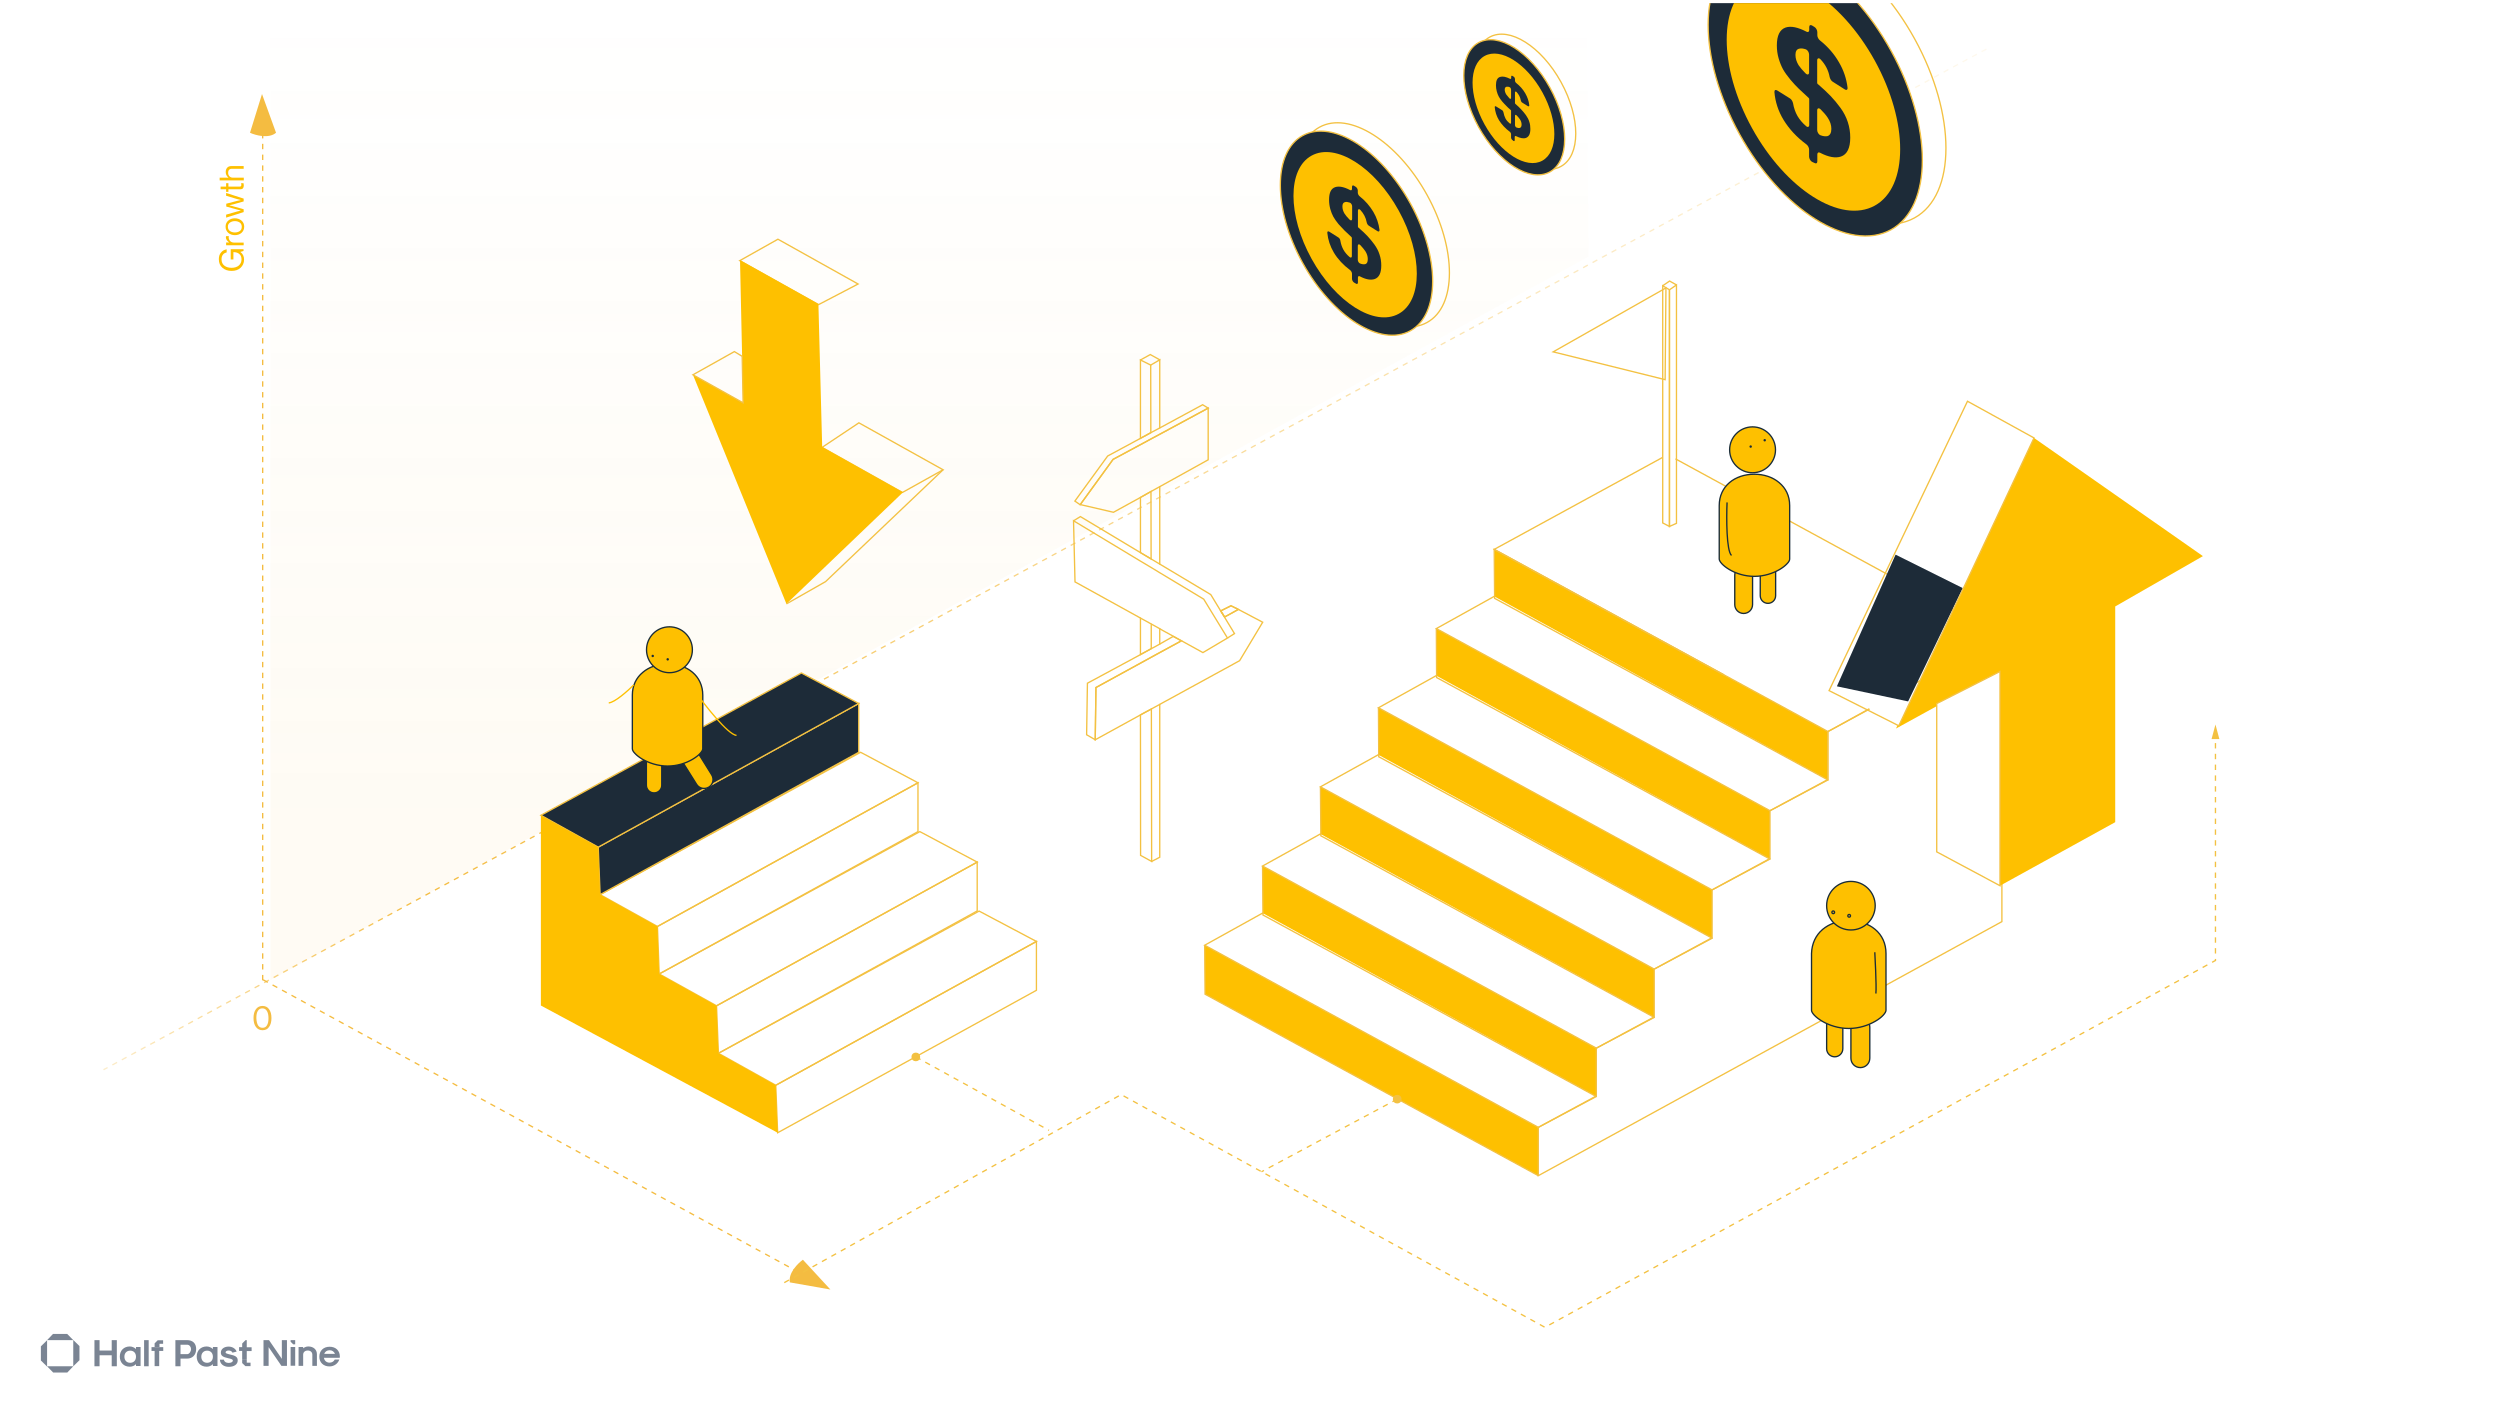 <?xml version="1.0" encoding="utf-8"?>
<!-- Generator: Adobe Illustrator 26.2.1, SVG Export Plug-In . SVG Version: 6.00 Build 0)  -->
<svg version="1.1" id="Layer_1" xmlns="http://www.w3.org/2000/svg" xmlns:xlink="http://www.w3.org/1999/xlink" x="0px" y="0px"
	 viewBox="0 0 1853 1047" style="enable-background:new 0 0 1853 1047;" xml:space="preserve">
<style type="text/css">
	.st0{fill-rule:evenodd;clip-rule:evenodd;fill:none;}
	.st1{fill-rule:evenodd;clip-rule:evenodd;fill:none;stroke:#F3C142;stroke-width:12;stroke-miterlimit:10;}
	.st2{fill-rule:evenodd;clip-rule:evenodd;fill:none;stroke:#F4BE41;stroke-width:12;stroke-miterlimit:10;}
	.st3{fill:none;stroke:url(#SVGID_1_);stroke-dasharray:4,4;}
	.st4{fill:url(#SVGID_00000115484065750979086610000016742771631442917020_);}
	.st5{fill:none;stroke:#F4BC41;stroke-dasharray:4,4;}
	.st6{fill:#F4BC41;}
	.st7{fill:url(#SVGID_00000084501096388158326320000006341685416515172004_);}
	.st8{fill:none;stroke:url(#SVGID_00000130647659565234856060000017962575255226714814_);stroke-dasharray:4,4;}
	.st9{fill:url(#SVGID_00000124123181642541646140000000508643816569339776_);}
	.st10{fill:url(#SVGID_00000027564814392836227510000003831192654191196034_);}
	.st11{fill-rule:evenodd;clip-rule:evenodd;fill:#7A8493;}
	.st12{fill:#7A8493;}
	.st13{fill:none;stroke:#F2C145;}
	.st14{fill:url(#);stroke:#F2C145;}
	.st15{fill:#192B39;stroke:#F4BE41;stroke-miterlimit:10;}
	.st16{fill:#FEC000;}
	.st17{fill:none;stroke:#F2C145;stroke-miterlimit:10;stroke-dasharray:4,4;}
	.st18{fill:#1E2B38;stroke:#F2C145;stroke-miterlimit:10;}
	.st19{fill:none;stroke:#F2C145;stroke-miterlimit:10;}
	.st20{fill:#F2C145;}
	.st21{fill-rule:evenodd;clip-rule:evenodd;fill:#F2C145;}
	.st22{fill-rule:evenodd;clip-rule:evenodd;fill:#FEC000;}
	.st23{fill-rule:evenodd;clip-rule:evenodd;fill:#1E2B38;}
	.st24{fill-rule:evenodd;clip-rule:evenodd;fill:url(#);stroke:#F2C145;}
	.st25{fill:url(#);}
	.st26{fill:#1E2B38;}
	.st27{fill:#FEC000;stroke:#192C39;stroke-miterlimit:10;}
	.st28{fill:#192C39;}
	.st29{fill:none;stroke:#FEC000;stroke-miterlimit:10;}
	.st30{fill:none;stroke:url(#SVGID_00000139256053064113213760000003563161177498845574_);stroke-dasharray:4,4;}
	.st31{fill:url(#SVGID_00000008847183766909568940000010433726568454275210_);}
	.st32{fill:none;stroke:#FBBE12;stroke-dasharray:4,4;}
	.st33{fill:#FBBE12;}
	.st34{fill:url(#SVGID_00000131365934948082831090000004502168816053236643_);}
	.st35{fill-rule:evenodd;clip-rule:evenodd;fill:#7A8695;}
	.st36{fill:#7A8695;}
	.st37{fill:none;stroke:#F8BC16;stroke-miterlimit:10;}
	.st38{fill:#1D2B38;}
	.st39{fill:#F8BC16;}
	.st40{fill:url(#);stroke:#FEC000;}
	.st41{fill:none;stroke:#FFB800;stroke-miterlimit:10;}
	.st42{fill:none;stroke:#FFB500;}
	.st43{fill:#FFB500;}
	.st44{fill:none;stroke:#FFB500;stroke-miterlimit:10;}
	.st45{fill:none;stroke:#FBBE12;stroke-miterlimit:10;}
	.st46{fill:url(#);stroke:#FBBE12;}
	.st47{fill:none;stroke:#FBBE12;stroke-linecap:round;}
	.st48{fill:none;stroke:#FBBE12;stroke-linecap:round;stroke-dasharray:4,4;}
	.st49{fill:none;stroke:#192B39;stroke-miterlimit:10;stroke-dasharray:4,4;}
	.st50{fill:#132C3A;stroke:#FFB800;stroke-miterlimit:10;}
	.st51{fill:url(#);stroke:#FFBA00;}
	.st52{fill:#EEBD45;}
	.st53{fill:#132C3A;}
	.st54{fill:none;stroke:#192B39;stroke-miterlimit:10;}
	.st55{fill:#192B39;}
	.st56{fill:none;stroke:url(#SVGID_00000023268141239836429930000006019485775338017168_);stroke-dasharray:4,4;}
	.st57{fill:url(#SVGID_00000109748288221922048780000009919334848466724749_);}
	.st58{fill:url(#SVGID_00000141416695022047226370000011101422771403864506_);}
	.st59{display:none;opacity:0.65;}
	.st60{display:inline;fill:none;stroke:#A09F9F;stroke-width:0.5;stroke-miterlimit:10;}
	.st61{fill:#192B39;stroke:#FFB800;stroke-miterlimit:10;}
	.st62{fill:none;stroke:#F4BC41;}
	.st63{fill:none;stroke:#F4BC41;stroke-miterlimit:10;}
	.st64{fill:none;stroke:#F4BC41;stroke-miterlimit:10;stroke-dasharray:4,4;}
	.st65{fill:url(#);stroke:#F4BC41;}
	.st66{fill:#192B39;stroke:#F3BA40;stroke-miterlimit:10;}
	.st67{fill:none;stroke:#F3BA40;stroke-miterlimit:10;}
	.st68{fill:none;stroke:#F1BF42;stroke-dasharray:4,4;}
	.st69{fill:#F1BF42;}
	.st70{fill:none;stroke:#F1BF42;}
	.st71{fill:none;stroke:#000000;stroke-width:0.5;stroke-linecap:round;stroke-linejoin:round;}
	.st72{fill:none;stroke:url(#SVGID_00000016046818714822800340000008625787011482291871_);stroke-dasharray:4,4;}
	.st73{fill:url(#SVGID_00000133499404588039939830000017471612101153718679_);}
	.st74{fill:url(#SVGID_00000096056586745164446980000011540987914158659220_);}
	.st75{fill-rule:evenodd;clip-rule:evenodd;fill:none;stroke:#F3C142;stroke-miterlimit:10;}
	.st76{fill:url(#SVGID_00000137102309271457651130000005522248218106635170_);stroke:#F3C142;}
	.st77{fill:url(#SVGID_00000155861873103156760370000010666657419557742007_);stroke:#F3C142;}
	.st78{fill:none;stroke:#F3C142;}
	.st79{fill:url(#SVGID_00000132805956864998385030000016405807945751874464_);stroke:#F3C142;}
	.st80{fill:none;stroke:#A2A2A2;stroke-width:0.25;stroke-miterlimit:10;}
	.st81{fill:url(#SVGID_00000158736611208186843190000010841281494775892927_);}
	.st82{fill:url(#SVGID_00000110454420800938234420000005659535966826237859_);}
	.st83{fill:url(#SVGID_00000062186777492166157300000001428262779805488519_);}
	.st84{fill:url(#SVGID_00000031891231564924929230000017449820927335704962_);}
	.st85{fill:url(#SVGID_00000129887018224425960420000010365259481915953599_);}
	.st86{fill:url(#SVGID_00000073722265573169219930000001063335207772324263_);}
	.st87{fill:url(#SVGID_00000005983207968285079570000003294224640151810979_);}
	.st88{fill:url(#SVGID_00000106836807164030962740000004088428724345343117_);}
	.st89{fill:url(#SVGID_00000158721723704175678800000015163046378426476724_);}
	.st90{fill:url(#SVGID_00000016780683074918612370000011049296479230090159_);}
	.st91{fill:none;stroke:#F3C142;stroke-miterlimit:10;}
	.st92{fill:url(#SVGID_00000054257485987325414930000006323583330912733362_);stroke:#F3C142;}
	.st93{fill:url(#SVGID_00000003796341397812143000000002952679902287041425_);stroke:#F3C142;}
	.st94{fill:url(#SVGID_00000061460707342425406210000003285057380682449850_);stroke:#F3C142;}
	.st95{fill:none;stroke:#F1BF45;}
	.st96{fill:url(#);stroke:#F1BF45;}
	.st97{fill:url(#SVGID_00000102541054401295933350000005754555348586068376_);stroke:#F3C142;}
	.st98{fill:none;stroke:#F1BF45;stroke-miterlimit:10;}
	.st99{fill:none;stroke:#F1BF45;stroke-miterlimit:10;stroke-dasharray:4,4;}
	.st100{fill:#1D2B38;stroke:#F1BF45;stroke-miterlimit:10;}
	.st101{fill-rule:evenodd;clip-rule:evenodd;fill:#1D2B38;}
	.st102{fill-rule:evenodd;clip-rule:evenodd;fill:#192C39;}
	.st103{fill-rule:evenodd;clip-rule:evenodd;fill:#192B39;stroke:#FEC000;stroke-miterlimit:10;}
	.st104{fill:none;stroke:url(#SVGID_00000103227010864877364820000008473323669677437824_);stroke-dasharray:4,4;}
	.st105{fill:url(#SVGID_00000052075342872116692000000005089071467310292157_);}
	.st106{fill:#F4BE41;}
	.st107{fill:url(#SVGID_00000004509527924102711660000011681191487658641588_);}
	.st108{fill:url(#SVGID_00000141451480240693414340000000790225787817148591_);}
	.st109{fill:url(#SVGID_00000008128088912831632300000006983228942449621632_);}
	.st110{fill:url(#SVGID_00000014593749763017947560000004536677727657101239_);}
	.st111{fill:url(#SVGID_00000085943657290619628790000005854745764818991018_);}
	.st112{fill:none;stroke:#F3C142;stroke-linecap:round;}
	.st113{fill:url(#SVGID_00000126314035509161807640000015171707621767877038_);stroke:#F3C142;}
	.st114{fill:#1D2B38;stroke:#F3C142;}
	.st115{clip-path:url(#SVGID_00000078752902155272860530000014589120492575112102_);}
	.st116{fill:url(#SVGID_00000110469910534140633920000008880502928854336188_);stroke:#F3C142;}
	.st117{fill:url(#SVGID_00000070816687051135359720000003977957381433045646_);stroke:#F3C142;}
	.st118{fill:url(#SVGID_00000109029772720691915460000003381438818323972271_);stroke:#F3C142;}
	.st119{fill:url(#SVGID_00000059271393258609793780000003434756645741009596_);stroke:#F3C142;}
	.st120{fill:url(#SVGID_00000093856847158071893890000014004158930571440778_);stroke:#F3C142;}
	.st121{fill:url(#SVGID_00000070797964995912385050000001777640611060066741_);stroke:#F3C142;}
	.st122{fill:url(#SVGID_00000157268336917139042900000009058752557887952525_);stroke:#F3C142;}
	.st123{fill:url(#SVGID_00000052819423498149876200000015692611197199094943_);stroke:#F3C142;}
	.st124{fill:url(#SVGID_00000098182587804662507090000010748739573365238948_);stroke:#F3C142;}
	.st125{fill:url(#SVGID_00000029029951055555932000000006177638191378561200_);stroke:#F3C142;}
	.st126{fill:url(#SVGID_00000036241005721943703420000014909146292532845987_);stroke:#F3C142;}
	.st127{fill:none;stroke:#F3C142;stroke-dasharray:4,4;}
	.st128{fill:#F3C142;}
	.st129{fill:url(#SVGID_00000021839651576478672510000001756446505138543276_);}
	.st130{fill:url(#SVGID_00000077322056850618034240000015987377870862566068_);}
	.st131{fill:url(#SVGID_00000061437006562912583490000008175102883681851530_);}
	.st132{fill:url(#SVGID_00000078012121534474825260000004450601324972236168_);}
	.st133{fill:#1D2B38;stroke:#F3C142;stroke-miterlimit:10;}
	.st134{fill:none;stroke:url(#SVGID_00000090293550510340940910000017201532852281878939_);stroke-dasharray:4,4;}
	.st135{fill:url(#SVGID_00000038410133688953729110000010638854133444286138_);}
	.st136{fill:url(#SVGID_00000132770178563010240250000001330986337309677968_);}
	.st137{fill:none;stroke:#F2C145;stroke-linecap:round;}
	.st138{fill:none;stroke:#F2C145;stroke-linecap:round;stroke-dasharray:4,4;}
	.st139{fill-rule:evenodd;clip-rule:evenodd;fill:none;stroke:#F2C145;stroke-miterlimit:10;}
	.st140{fill-rule:evenodd;clip-rule:evenodd;fill:none;stroke:#F2C145;}
	.st141{fill:none;stroke:url(#SVGID_00000149341481610628479400000006078145138504775087_);stroke-dasharray:4,4;}
	.st142{fill:url(#SVGID_00000128449241541590498200000010471966423235652773_);}
	.st143{fill:url(#SVGID_00000168081477086118977900000011483795199620297378_);}
	.st144{fill:none;stroke:#EEBD45;}
	.st145{fill:url(#);stroke:#EEBD45;}
	.st146{fill:none;stroke:#EEBD45;stroke-miterlimit:10;stroke-dasharray:4,4;}
	.st147{fill:#1D2B38;stroke:#EEBD45;stroke-miterlimit:10;}
	.st148{fill:#192B39;stroke:#FEC000;stroke-miterlimit:10;}
	.st149{fill:#F1BF45;}
	.st150{fill:none;stroke:#EEBD45;stroke-miterlimit:10;}
	.st151{fill:none;stroke:#F4BE41;stroke-miterlimit:10;}
	.st152{fill:none;stroke:#EFBE46;stroke-width:2;stroke-miterlimit:10;stroke-dasharray:4,4;}
	.st153{fill:none;stroke:#EFBE46;stroke-miterlimit:10;}
	.st154{fill:#EFBE46;}
	.st155{fill:url(#);stroke:#EFBE46;}
	.st156{fill:none;stroke:#EFBE46;}
	.st157{fill:#1E2B38;stroke:#F2C145;}
	.st158{fill:none;stroke:#1E2B38;stroke-width:1.5;stroke-miterlimit:10;}
	.st159{fill:#EFBE46;stroke:url(#);}
	.st160{fill:#1E2B38;stroke:#EFBE46;stroke-miterlimit:10;}
	.st161{fill:none;stroke:#EFBE46;stroke-miterlimit:10;stroke-dasharray:4,4;}
	.st162{fill:url(#);stroke:#F0B643;}
	.st163{fill:#132C3B;stroke:#F0B543;stroke-miterlimit:10;}
	.st164{fill:none;stroke:#F0B543;stroke-miterlimit:10;}
	.st165{fill:none;stroke:#192B3A;stroke-width:2;stroke-miterlimit:10;}
	.st166{fill:none;stroke:url(#SVGID_00000183968610667669968290000013751130503892491396_);stroke-dasharray:4,4;}
	.st167{fill:url(#SVGID_00000008844918124431613160000011690868643671131057_);}
	.st168{fill:url(#SVGID_00000168082006207007760060000014780360248019619970_);}
	.st169{fill:#192B39;stroke:#F8BC16;stroke-miterlimit:10;}
	.st170{fill:#192B39;stroke:#FEC000;}
	.st171{fill:#FBBE12;stroke:#F3C142;}
	.st172{fill:none;stroke:#192C39;stroke-miterlimit:10;}
	.st173{fill:#F8BC16;stroke:#F8BC16;stroke-miterlimit:10;stroke-dasharray:4,4;}
	.st174{fill:#F1C145;}
	.st175{fill:none;stroke:#FFBA00;}
	.st176{fill:#FFBA00;}
	.st177{fill:#FEC000;stroke:#192B39;}
	.st178{fill:none;stroke:#FFBA00;stroke-miterlimit:10;}
	.st179{fill:none;stroke:#FFBA00;stroke-miterlimit:10;stroke-dasharray:4,4;}
	.st180{fill:#FCBE01;stroke:#192B39;}
	.st181{fill:none;stroke:url(#SVGID_00000183211545072991575800000008342212663691192763_);stroke-dasharray:4,4;}
	.st182{fill:url(#SVGID_00000000902331053056179400000001350556487271363747_);}
	.st183{fill:url(#SVGID_00000091715813208736324850000013172448418489317542_);}
	.st184{fill:none;stroke:#F1BF45;stroke-linecap:round;}
	.st185{fill:none;stroke:#F1BF45;stroke-linecap:round;stroke-dasharray:4,4;}
	.st186{fill:url(#SVGID_00000018222941807051930170000011366263987141038500_);stroke:#F4BE41;}
	.st187{fill:url(#SVGID_00000144319282713171380990000005427849910074844077_);}
	.st188{fill:url(#SVGID_00000030485385069566159500000005859096878452814499_);}
	.st189{fill:url(#SVGID_00000039847138612322599110000006449592166296434074_);}
	.st190{fill:url(#SVGID_00000091704438851201701120000007624299927112147126_);}
	.st191{fill:url(#SVGID_00000018957837693495050820000010492137985593070261_);}
	.st192{fill:url(#SVGID_00000049907406722932459530000010234444705788616878_);}
	.st193{fill:url(#SVGID_00000009579971591619991450000003162354348101367436_);}
	.st194{fill:url(#SVGID_00000182501706373015761850000009478831927928292748_);}
	.st195{fill:url(#SVGID_00000129202310795426992380000009917276680052831104_);}
	.st196{fill:url(#SVGID_00000050632920201018518590000010338803022748033441_);}
	.st197{fill:none;stroke:url(#SVGID_00000038391187774869925640000015163064522671207070_);stroke-dasharray:4,4;}
	.st198{fill:url(#SVGID_00000098909438149741963990000014420922855765323956_);}
	.st199{fill:url(#SVGID_00000119826377186356881170000013959480357058778271_);}
	.st200{fill-rule:evenodd;clip-rule:evenodd;fill:#FFFFFF;filter:url(#Adobe_OpacityMaskFilter);}
	.st201{mask:url(#path-497-inside-1_526_7145_00000165938835417957923740000016753469970397509044_);fill:#F3C142;}
	
		.st202{fill-rule:evenodd;clip-rule:evenodd;fill:#FFFFFF;filter:url(#Adobe_OpacityMaskFilter_00000075150400761286957760000005619487617015480978_);}
	.st203{mask:url(#path-506-inside-3_526_7145_00000046304972075129221650000007901906591170339478_);fill:#F3C142;}
	.st204{fill:#192B39;stroke:#F3C142;stroke-miterlimit:10;}
	.st205{fill:url(#);stroke:#FFBA00;stroke-dasharray:4,4;}
	.st206{fill:none;}
	.st207{fill:none;stroke:#FFBA00;stroke-dasharray:4,4;}
	.st208{fill:none;stroke:url(#SVGID_00000076605349163578010160000008700417168805600677_);stroke-dasharray:4,4;}
	.st209{fill:url(#SVGID_00000106837979256449819780000001504396442546811277_);}
	.st210{fill:url(#SVGID_00000068654121706135918840000013649403258307696567_);}
	.st211{fill:#192B39;stroke:#F4BC41;stroke-miterlimit:10;}
	
		.st212{fill-rule:evenodd;clip-rule:evenodd;fill:#FFFFFF;filter:url(#Adobe_OpacityMaskFilter_00000116947934326721145810000011597734116217746063_);}
	.st213{mask:url(#path-497-inside-1_526_7145_00000080170301655479013850000014576915867948427180_);fill:#F1BF42;}
	.st214{fill:none;stroke:#F1BF42;stroke-linecap:round;}
	
		.st215{fill-rule:evenodd;clip-rule:evenodd;fill:#FFFFFF;filter:url(#Adobe_OpacityMaskFilter_00000048486460222553202110000012026996279950966439_);}
	.st216{mask:url(#path-506-inside-3_526_7145_00000163047119928399076750000004374588859804189116_);fill:#F1BF42;}
	.st217{fill:#1D2B38;stroke:#F1BF45;}
	.st218{fill:none;stroke:#192B39;stroke-width:2;stroke-miterlimit:10;stroke-dasharray:4,4;}
	.st219{fill:none;stroke:#F4BC41;stroke-width:2;stroke-miterlimit:10;}
	.st220{fill:none;stroke:url(#SVGID_00000156569097627676377790000006507413995238139776_);stroke-dasharray:4,4;}
	.st221{fill:url(#SVGID_00000150083760270177358450000001678199914817885332_);}
	.st222{fill:url(#SVGID_00000107553900071623221730000016498126628714602671_);}
	.st223{fill:url(#);stroke:#FFBC00;}
	.st224{fill:#192C39;stroke:#EEBD45;stroke-miterlimit:10;}
	.st225{fill:#FEBF00;}
	.st226{fill:none;stroke:#EEBD45;stroke-dasharray:4,4;}
	.st227{fill:none;stroke:url(#SVGID_00000155120972918545207480000004360081267321114786_);stroke-dasharray:4,4;}
	.st228{fill:url(#SVGID_00000121249375490619422900000013801020305239686300_);}
	.st229{fill:url(#SVGID_00000052823261965621576630000010372987495325602963_);}
	.st230{fill:url(#);stroke:#FFB500;}
	.st231{fill:#132C3A;stroke:#FFB300;stroke-miterlimit:10;}
	.st232{fill:url(#);stroke:#FFBC00;stroke-dasharray:4,4;}
	.st233{fill:none;stroke:#FFB300;stroke-miterlimit:10;}
	.st234{fill:none;stroke:#132C3A;stroke-miterlimit:10;}
	.st235{fill:none;stroke:#132C3A;stroke-width:2;stroke-miterlimit:10;}
	.st236{fill:none;stroke:url(#SVGID_00000144301591075655882700000008948438932569227394_);stroke-dasharray:4,4;}
	.st237{fill:url(#SVGID_00000053534393697998101410000018055871607810846397_);}
	.st238{fill:url(#SVGID_00000157988860037173392330000015643727376410310072_);}
	.st239{fill-rule:evenodd;clip-rule:evenodd;fill:#778596;}
	.st240{fill:#778596;}
	.st241{fill:none;stroke:#FFBC00;stroke-miterlimit:10;}
	.st242{fill:none;stroke:#FFB700;stroke-miterlimit:10;}
	.st243{fill:#132C3A;stroke:#FFBC00;stroke-miterlimit:10;}
	.st244{fill:none;stroke:#FEC000;}
	.st245{fill:none;stroke:#FFBC00;}
	.st246{fill:#FFBC00;}
	.st247{fill:none;stroke:url(#SVGID_00000134937768333225230340000014296984495115819192_);stroke-dasharray:4,4;}
	.st248{fill:url(#SVGID_00000100373466550185617040000000473662736863006624_);}
	.st249{fill:url(#SVGID_00000132051562206532547180000011127568234891027076_);}
	.st250{fill:#FFBC00;stroke:#132C3A;}
	.st251{fill:#FFB800;}
	.st252{fill:none;stroke:#FFB000;stroke-miterlimit:10;}
	.st253{fill:url(#);stroke:#FFB000;}
	.st254{fill:none;stroke:#FFB000;}
	.st255{fill:none;stroke:#192B39;stroke-linecap:round;}
	.st256{fill:none;stroke:#FFBC00;stroke-miterlimit:10;stroke-dasharray:4,4;}
	.st257{fill:none;stroke:url(#SVGID_00000174592071398142539960000006346330927952076440_);stroke-dasharray:4,4;}
	.st258{fill:url(#SVGID_00000075879263099287670770000013048743068219138704_);}
	.st259{fill:none;stroke:#F2BC44;stroke-dasharray:4,4;}
	.st260{fill:#F2BC44;}
	.st261{fill:url(#SVGID_00000109752641044155364310000005838726043172078764_);}
	.st262{fill-rule:evenodd;clip-rule:evenodd;fill:#7A8594;}
	.st263{fill:#7A8594;}
	.st264{fill:url(#);stroke:#EFB143;}
	.st265{fill:none;stroke:#F0B443;stroke-miterlimit:10;}
	.st266{fill:none;stroke:#EFB143;}
	.st267{fill:#EFB143;}
	.st268{fill:none;stroke:#EFB143;stroke-miterlimit:10;}
	.st269{fill:none;stroke:#F2BB44;stroke-miterlimit:10;}
	.st270{fill:#192B39;stroke:#F2BB44;stroke-miterlimit:10;}
	.st271{fill:none;stroke:#F3BD44;}
	.st272{fill:url(#);stroke:#F3BD44;}
	.st273{fill:#192B39;stroke:#F3BD44;stroke-miterlimit:10;}
	.st274{fill:#122C3A;stroke:#EFAF42;stroke-miterlimit:10;}
	.st275{fill:#122C3A;}
	.st276{fill:none;stroke:#122C3A;stroke-miterlimit:10;}
	.st277{fill:none;stroke:#122C3A;stroke-width:2;stroke-miterlimit:10;}
	.st278{fill:none;stroke:#F2BB44;stroke-miterlimit:10;stroke-dasharray:4,4,4,4;}
	.st279{fill:none;stroke:#F3BD44;stroke-miterlimit:10;}
	.st280{fill:none;stroke:#F1B944;stroke-miterlimit:10;}
	.st281{fill:#F1B944;}
	.st282{fill:none;stroke:#F3BD44;stroke-miterlimit:10;stroke-dasharray:4.052,4.052;}
	.st283{fill:none;stroke:#F3BD44;stroke-miterlimit:10;stroke-dasharray:4.052,4.052,4.052,4.052;}
	.st284{fill:none;stroke:#F3BD44;stroke-miterlimit:10;stroke-dasharray:3.919,3.919;}
	.st285{fill:none;stroke:#F3BD44;stroke-miterlimit:10;stroke-dasharray:3.919,3.919,3.919,3.919;}
	.st286{fill:none;stroke:#F3BD44;stroke-miterlimit:10;stroke-dasharray:3.996,3.996;}
	.st287{fill:none;stroke:#F3BD44;stroke-miterlimit:10;stroke-dasharray:3.996,3.996,3.996,3.996;}
	.st288{fill:none;stroke:#F3BD44;stroke-miterlimit:10;stroke-dasharray:4.769,4.769;}
	.st289{fill:none;stroke:#F3BD44;stroke-miterlimit:10;stroke-dasharray:4.769,4.769,4.769,4.769;}
	.st290{fill:none;stroke:#F3BD44;stroke-miterlimit:10;stroke-dasharray:4.059,4.059;}
	.st291{fill:none;stroke:#F3BD44;stroke-miterlimit:10;stroke-dasharray:4.059,4.059,4.059,4.059;}
	.st292{fill:none;stroke:#F3BD44;stroke-miterlimit:10;stroke-dasharray:4.075,4.075;}
	.st293{fill:none;stroke:#F3BD44;stroke-miterlimit:10;stroke-dasharray:4.075,4.075,4.075,4.075;}
	.st294{fill:none;stroke:#F3BD44;stroke-miterlimit:10;stroke-dasharray:3.849,3.849;}
	.st295{fill:none;stroke:#F3BD44;stroke-miterlimit:10;stroke-dasharray:3.849,3.849,3.849,3.849;}
	.st296{fill:none;stroke:#F3BD44;stroke-miterlimit:10;stroke-dasharray:4.028,4.028;}
	.st297{fill:none;stroke:#F3BD44;stroke-miterlimit:10;stroke-dasharray:4.028,4.028,4.028,4.028;}
	.st298{fill:#F3BD44;}
	.st299{fill:none;stroke:#F3BD44;stroke-miterlimit:10;stroke-dasharray:4,4,4,4;}
	.st300{fill:none;stroke:url(#SVGID_00000111876111499094061590000017847542851698866826_);stroke-dasharray:4,4;}
	.st301{fill:url(#SVGID_00000057852115229080849760000004490725985150789800_);}
	.st302{fill:none;stroke:#EFBF46;stroke-dasharray:4,4;}
	.st303{fill:#EFBF46;}
	.st304{fill:url(#SVGID_00000145763429667186798120000007278368136243116220_);}
	.st305{fill-rule:evenodd;clip-rule:evenodd;fill:#7D8593;}
	.st306{fill:#7D8593;}
	.st307{fill:#1D2A37;}
	.st308{fill:none;stroke:#EFBF46;stroke-miterlimit:10;}
	.st309{fill:none;stroke:#1D2A37;stroke-miterlimit:10;stroke-dasharray:4,4,4,4;}
	.st310{fill:none;stroke:#F1B643;stroke-miterlimit:10;}
	.st311{fill:url(#);stroke:#F1B643;}
	.st312{fill:none;stroke:#F1B643;}
	.st313{fill:none;stroke:#F1C145;stroke-miterlimit:10;}
	.st314{fill:none;stroke:#EFBF46;stroke-miterlimit:10;stroke-dasharray:4,4,4,4;}
	.st315{fill:none;stroke:#192B39;stroke-miterlimit:10;stroke-dasharray:4,4,4,4;}
	.st316{fill:none;stroke:url(#SVGID_00000172436906129963661190000003720566199643991444_);stroke-dasharray:4,4;}
	.st317{fill:url(#SVGID_00000171705813498025304860000001466805286781984439_);}
	.st318{fill:url(#SVGID_00000116921767176473744470000010735790351260087468_);}
	.st319{fill:none;stroke:#E8BB57;stroke-miterlimit:10;}
	.st320{fill:none;stroke:#1D2A37;stroke-miterlimit:10;}
	.st321{fill:none;stroke:#1D2A37;stroke-linecap:round;}
	.st322{fill:none;stroke:#F1C145;stroke-linecap:round;}
	.st323{fill:none;stroke:#F1C145;}
	.st324{fill:#1D2A37;stroke:#FEC000;stroke-miterlimit:10;}
	.st325{fill:none;stroke:#F1C145;stroke-dasharray:4,4,4,4;}
	.st326{fill:none;stroke:#F3C145;stroke-miterlimit:10;}
	.st327{fill:url(#);stroke:#F1C145;}
	.st328{fill:none;stroke:url(#SVGID_00000151516273574986955560000016749699971248984219_);stroke-dasharray:4,4;}
	.st329{fill:url(#SVGID_00000089542355135176667370000009722887144138641802_);}
	.st330{fill:url(#SVGID_00000176016672005833347530000007906866224310831506_);}
	.st331{fill:none;stroke:#ECBC45;stroke-miterlimit:10;}
	.st332{fill:url(#);stroke:#F2BB44;}
	.st333{fill:#182B38;}
	.st334{fill:none;stroke:#F2B944;stroke-miterlimit:10;}
	.st335{fill:none;stroke:#F2B944;stroke-miterlimit:10;stroke-dasharray:4,4,4,4;}
	.st336{fill:none;stroke:#E5BD5B;stroke-miterlimit:10;}
	.st337{fill:#1D2B38;stroke:#ECBC45;stroke-miterlimit:10;}
	.st338{fill:none;stroke:#E5BD5B;stroke-miterlimit:10;stroke-dasharray:4,4,4,4;}
	.st339{fill:#E5BD5B;}
	.st340{fill:#202B37;}
	.st341{fill:none;stroke:#E5BD5B;}
	.st342{fill:none;stroke:url(#SVGID_00000165206284018249182830000009753240359763365031_);stroke-dasharray:4,4;}
	.st343{fill:url(#SVGID_00000033349598325870881730000012598660940736483760_);}
	.st344{fill:url(#SVGID_00000111186698282331619980000007925612452463782589_);}
	.st345{fill:none;stroke:#F1C145;stroke-miterlimit:10;stroke-dasharray:4,4,4,4;}
	.st346{fill:none;stroke:#ECBD45;stroke-miterlimit:10;}
	.st347{fill:#ECBD45;}
	.st348{fill:url(#);stroke:#EFBF46;}
	.st349{fill:none;stroke:#E9BD58;stroke-miterlimit:10;}
	.st350{fill:none;stroke:#1D2A37;stroke-width:2;stroke-miterlimit:10;stroke-dasharray:4,4;}
	.st351{fill:none;stroke:url(#SVGID_00000134949079426090892730000008129637041815312058_);stroke-dasharray:4,4;}
	.st352{fill:url(#SVGID_00000065032796994386698080000013997406837444568242_);}
	.st353{fill:url(#SVGID_00000127032996233962390560000010699216952157175197_);}
	.st354{fill:none;stroke:#F2BB44;}
	.st355{fill:none;stroke:#F2BB44;stroke-miterlimit:10;stroke-dasharray:4,4;}
	.st356{fill:url(#);stroke:#F3BE44;}
	.st357{fill:none;stroke:#182B38;stroke-miterlimit:10;stroke-dasharray:4,4,4,4;}
	.st358{fill:#182B38;stroke:#F2B944;stroke-miterlimit:10;stroke-dasharray:4,4,4,4;}
	.st359{fill:#F0BF45;}
	.st360{fill:none;stroke:#F2BB44;stroke-dasharray:4,4,4,4;}
	.st361{fill:none;stroke:url(#SVGID_00000180345771593194281230000004184514847772907193_);stroke-dasharray:4,4;}
	.st362{fill:url(#SVGID_00000036932231091596764800000002238151058936025255_);}
	.st363{fill:url(#SVGID_00000124138146122511707230000017551932298641315208_);}
	.st364{fill:none;stroke:#EFBF46;}
	.st365{fill:none;stroke:#F3BE44;stroke-miterlimit:10;}
	.st366{fill:#F3BE44;}
	.st367{fill:none;stroke:#F3BE44;stroke-miterlimit:10;stroke-dasharray:4,4,4,4;}
	.st368{fill:#1D2A37;stroke:#F1C145;}
	.st369{fill:none;stroke:url(#SVGID_00000051377841213302058690000017392837541006988682_);stroke-dasharray:4,4;}
	.st370{fill:url(#SVGID_00000101088693361150003520000013869199612227237250_);}
	.st371{fill:url(#SVGID_00000144318507165520379770000000823810458484533925_);}
	.st372{fill:url(#SVGID_00000067940562773616682570000006267549493472702089_);}
	.st373{fill:none;stroke:#1D2B38;stroke-miterlimit:10;}
	.st374{fill:none;stroke:#1E2B38;}
	.st375{fill:none;stroke:#FBBE12;}
	.st376{fill:none;stroke:url(#SVGID_00000165947115005655436440000014195494786990349474_);stroke-dasharray:4,4;}
	.st377{fill:url(#SVGID_00000103231861429707341420000017425026204761981598_);}
	.st378{fill:url(#SVGID_00000077312066399833731370000002645298154922005415_);}
	.st379{fill:none;stroke:#FBBE12;stroke-miterlimit:10;stroke-dasharray:4,4;}
	.st380{fill:#192B39;stroke:#FBBE12;stroke-miterlimit:10;}
</style>
<pattern  x="3499" y="-1067" width="143" height="143" patternUnits="userSpaceOnUse" id="New_Pattern_3" viewBox="147.2 -290.2 143 143" style="overflow:visible;">
	<g>
		<rect x="147.2" y="-290.2" class="st0" width="143" height="143"/>
		<line class="st1" x1="290.1" y1="-4.2" x2="433.2" y2="-147.3"/>
		<line class="st1" x1="147.2" y1="-4.2" x2="290.2" y2="-147.3"/>
		<line class="st1" x1="4.2" y1="-4.2" x2="147.3" y2="-147.3"/>
		<line class="st1" x1="290.1" y1="-147.2" x2="433.2" y2="-290.2"/>
		<line class="st1" x1="147.2" y1="-147.2" x2="290.2" y2="-290.2"/>
		<line class="st1" x1="4.2" y1="-147.2" x2="147.3" y2="-290.2"/>
		<line class="st1" x1="290.1" y1="-290.1" x2="433.2" y2="-433.2"/>
		<line class="st1" x1="147.2" y1="-290.1" x2="290.2" y2="-433.2"/>
		<line class="st1" x1="4.2" y1="-290.1" x2="147.3" y2="-433.2"/>
	</g>
</pattern>
<pattern  x="3499" y="-1067" width="143" height="143" patternUnits="userSpaceOnUse" id="New_Pattern_8" viewBox="147.2 -290.2 143 143" style="overflow:visible;">
	<g>
		<rect x="147.2" y="-290.2" class="st0" width="143" height="143"/>
		<line class="st2" x1="290.1" y1="-4.2" x2="433.2" y2="-147.3"/>
		<line class="st2" x1="147.2" y1="-4.2" x2="290.2" y2="-147.3"/>
		<line class="st2" x1="4.2" y1="-4.2" x2="147.3" y2="-147.3"/>
		<line class="st2" x1="290.1" y1="-147.2" x2="433.2" y2="-290.2"/>
		<line class="st2" x1="147.2" y1="-147.2" x2="290.2" y2="-290.2"/>
		<line class="st2" x1="4.2" y1="-147.2" x2="147.3" y2="-290.2"/>
		<line class="st2" x1="290.1" y1="-290.1" x2="433.2" y2="-433.2"/>
		<line class="st2" x1="147.2" y1="-290.1" x2="290.2" y2="-433.2"/>
		<line class="st2" x1="4.2" y1="-290.1" x2="147.3" y2="-433.2"/>
	</g>
</pattern>
<g>
	<linearGradient id="SVGID_1_" gradientUnits="userSpaceOnUse" x1="1154.869" y1="654.124" x2="395.878" y2="176.267">
		<stop  offset="0" style="stop-color:#F4BC41;stop-opacity:0"/>
		<stop  offset="0.786" style="stop-color:#F4BC41"/>
		<stop  offset="0.99" style="stop-color:#F4BC41;stop-opacity:0"/>
	</linearGradient>
	<polyline class="st3" points="1472.3,36.4 1445,51.1 1360.4,97 1357.5,98.6 444.2,593.7 420.4,606.6 76.7,792.9 	"/>
	
		<linearGradient id="SVGID_00000090995575772845529060000006888544232979782553_" gradientUnits="userSpaceOnUse" x1="688.874" y1="-1690.298" x2="688.874" y2="-1094.872" gradientTransform="matrix(1 0 0 -1 0 -1086)">
		<stop  offset="0" style="stop-color:#F4BC41;stop-opacity:6.000000e-02"/>
		<stop  offset="1" style="stop-color:#F4BC41;stop-opacity:0"/>
	</linearGradient>
	<path style="fill:url(#SVGID_00000090995575772845529060000006888544232979782553_);" d="M200.4,726.5V29.2V-70L1173-420.5
		l4.4,610.7L200.4,726.5z"/>
	<line class="st5" x1="194.7" y1="726.6" x2="194.7" y2="94.7"/>
	<line class="st5" x1="195" y1="726.2" x2="589.8" y2="941.8"/>
	<path class="st6" d="M185.3,98.4l8.9-28.7l10.4,28.7C199.2,103,189.4,100.3,185.3,98.4z"/>
	<path class="st6" d="M595.1,933.7l20.4,22.1l-30.1-5.3C584.2,943.5,591.4,936.4,595.1,933.7z"/>
	<path class="st16" d="M180.6,186l-2.4,0.7v0.1c1.8,1.3,2.7,3.2,2.7,5.6c0,2.5-0.9,4.5-2.6,6.1c-1.7,1.6-4,2.3-6.7,2.3
		c-2.7,0-5-0.8-6.7-2.3c-1.8-1.5-2.7-3.6-2.7-6.4c0-2,0.5-3.7,1.6-4.9c1-1.3,2.4-2.1,4.2-2.4v2.3c-1.2,0.3-2.2,0.8-2.8,1.7
		c-0.7,0.9-1,2-1,3.4c0,2.1,0.7,3.6,2.1,4.7c1.4,1.1,3.2,1.6,5.4,1.6c2.2,0,4-0.6,5.3-1.7c1.3-1.2,2-2.6,2-4.5c0-1.8-0.5-3.1-1.6-4
		c-1-0.9-2.4-1.4-4-1.4H173v5.4h-2v-7.6h9.5V186z M167.6,179.7h2.2v-0.1c-0.7-0.4-1.2-1-1.7-1.6c-0.4-0.7-0.7-1.4-0.7-2.2
		c0-0.3,0.1-0.6,0.2-0.8h2v0.1c-0.1,0.3-0.1,0.6-0.1,0.9c0,1,0.4,1.9,1.1,2.7c0.7,0.7,1.7,1.1,2.8,1.1h7.2v2h-13V179.7z M179,163.5
		c1.3,1.1,2,2.6,2,4.5c0,1.9-0.7,3.4-2,4.6c-1.3,1.1-2.9,1.7-4.9,1.7c-1.9,0-3.6-0.6-4.9-1.7c-1.3-1.2-2-2.7-2-4.6
		c0-1.9,0.7-3.4,2-4.5c1.3-1.1,2.9-1.7,4.9-1.7C176,161.8,177.7,162.4,179,163.5z M177.8,171.2c1-0.7,1.4-1.8,1.4-3.1
		s-0.5-2.4-1.4-3.1c-1-0.7-2.2-1.1-3.7-1.1c-1.5,0-2.7,0.4-3.7,1.1c-1,0.7-1.5,1.7-1.5,3.1c0,1.3,0.5,2.4,1.5,3.1
		c1,0.7,2.2,1.1,3.7,1.1S176.8,171.9,177.8,171.2z M180.6,157.2l-13,4.1v-2.2l8-2.3l2.8-0.7v-0.1c-1.1-0.3-2-0.5-2.7-0.7l-8-2.2
		v-2.1l8-2.1l2.7-0.6v-0.1c-1.1-0.3-2.1-0.5-2.8-0.7l-8-2.4v-2.1l13,4.2v2.1l-7.8,2.2l-2.7,0.6v0.1c1.1,0.2,2,0.5,2.7,0.7l7.8,2.2
		V157.2z M169.3,142.2h-1.7v-1.9h-4.1v-2h4.1v-2.5h1.7v2.5h8.4c0.8,0,1.2-0.4,1.2-1.3c0-0.4-0.1-0.7-0.2-1.1v-0.1h1.8
		c0.1,0.6,0.2,1.1,0.2,1.6c0,1.9-0.8,2.9-2.5,2.9h-8.9V142.2z M162.6,131.7h6.7v-0.1c-1.3-1-2-2.4-2-4.1c0-1.4,0.4-2.4,1.1-3.2
		c0.7-0.8,1.7-1.2,3.1-1.2h9.1v2h-8.9c-0.8,0-1.5,0.3-1.9,0.8c-0.5,0.5-0.7,1.2-0.7,2.2c0,1,0.3,1.9,1,2.6s1.5,1,2.6,1h8v2h-17.9
		V131.7z"/>
	<path class="st6" d="M194.6,763.6c-2.1,0-3.7-0.8-4.9-2.4c-1.2-1.6-1.8-3.8-1.8-6.6c0-2.8,0.6-5,1.8-6.6c1.2-1.6,2.8-2.4,4.9-2.4
		c2,0,3.7,0.8,4.8,2.4c1.2,1.6,1.8,3.8,1.8,6.6c0,2.8-0.6,5-1.8,6.6C198.4,762.8,196.7,763.6,194.6,763.6z M191.2,759.9
		c0.8,1.3,1.9,1.9,3.4,1.9c1.5,0,2.6-0.6,3.3-1.9c0.8-1.3,1.1-3,1.1-5.3c0-2.2-0.4-4-1.2-5.3c-0.8-1.3-1.9-1.9-3.3-1.9
		c-1.5,0-2.6,0.6-3.4,1.9c-0.8,1.3-1.1,3-1.1,5.3C190.1,756.8,190.5,758.6,191.2,759.9z"/>
</g>
<g>
	<path class="st11" d="M114.6,995.7v2.9h3.6v-2.6h2.7v-2.6h-4L114.6,995.7z M73.8,1012.7H70v-19.4h3.8v7.7h9v-7.7h3.8v19.4h-3.8
		v-8.2h-9V1012.7z M112.3,998.5v2.8h2.3v11.3h3.4v-11.3h3v-2.8H112.3z M100.8,1011.1c-1.1,1.2-2.9,1.9-4.6,1.9c-4.4,0-7.4-3-7.4-7.5
		c0-4.5,3-7.5,7.4-7.5c1.7,0,3.5,0.8,4.6,1.9v-1.5h3.4v14.1h-3.4V1011.1z M92.2,1005.6c0,2.7,1.7,4.5,4.3,4.5c2.6,0,4.3-1.8,4.3-4.5
		s-1.7-4.5-4.3-4.5C93.9,1001.1,92.2,1002.9,92.2,1005.6z M106.8,1012.7h3.4v-19.4h-3.4V1012.7z M130,1012.7h3.8v-5.7h4.9
		c4,0,6.7-2.8,6.7-7.1s-2.7-6.6-6.7-6.6H130V1012.7z M133.8,1003.6v-6.9h4.9c1.8,0,2.9,1.7,2.9,3.3c0,1.6-1.2,3.7-2.9,3.7H133.8z
		 M157.8,1011.1c-1.1,1.2-2.9,1.9-4.6,1.9c-4.4,0-7.4-3-7.4-7.5c0-4.5,3-7.5,7.4-7.5c1.7,0,3.5,0.8,4.6,1.9v-1.5h3.4v14.1h-3.4
		V1011.1z M149.2,1005.6c0,2.7,1.7,4.5,4.3,4.5c2.6,0,4.3-1.8,4.3-4.5s-1.7-4.5-4.3-4.5C151,1001.1,149.2,1002.9,149.2,1005.6z
		 M169.6,1013.1c4,0,6.6-1.9,6.6-4.7c0-2.6-1.5-3.6-6.3-4.6c-2-0.5-2.7-0.8-2.7-1.4c0-0.8,0.9-1.4,2.3-1.4c1.3,0,2.4,0.6,2.8,1.6
		l3.1-0.8c-0.8-2.2-3.2-3.7-5.9-3.7c-3.4,0-5.8,1.8-5.8,4.4c0,2.3,1.3,3.3,5.4,4.2c2.6,0.5,3.5,1,3.5,1.7c0,1.1-1.3,1.8-3.2,1.8
		s-3.3-1-3.4-2.4H163C163.1,1011,165.8,1013.1,169.6,1013.1z M182.9,1007.4v-6h3.6v-2.8h-3.6v-5.3H182l-2.5,2.5v2.7h-2.3v2.8h2.3v6
		H182.9z M179.5,1010.3v-2.9h3.4v2.6h2.8v2.6h-3.8L179.5,1010.3z"/>
	<path class="st12" d="M58.9,1008.2v-10.5l-4.6-4.5v19.5L58.9,1008.2z"/>
	<path class="st12" d="M39.4,1017.3h10.5l4.4-4.6H34.9L39.4,1017.3z"/>
	<path class="st12" d="M49.8,988.7H39.3l-4.4,4.6h19.4L49.8,988.7z"/>
	<path class="st12" d="M30.3,997.9v10.5l4.6,4.5v-19.5L30.3,997.9z"/>
	<path class="st12" d="M195.3,1012.4h3.8v-13.9l9.5,13.9h4.1v-19.1h-3.8v13.9l-9.5-13.9h-4.1V1012.4z"/>
	<path class="st12" d="M215.4,993.3v1.2l1.9,1.9h1.5v-3.1H215.4z M215.4,998.4v13.9h3.4v-13.9H215.4z"/>
	<path class="st12" d="M221.3,1012.4h3.4v-8.3c0-1.9,1.4-3.1,3.4-3.1c2,0,3.4,1.2,3.4,3.1v8.3h3.4v-8.7c0-3.4-2.6-5.7-6.4-5.7
		c-1.4,0-2.9,0.6-3.8,1.4v-1h-3.4V1012.4z"/>
	<path class="st12" d="M244.2,1012.8c3.4,0,6.3-2.1,7.3-5.1h-3.4c-0.6,1.4-2.2,2.3-3.8,2.3c-2.2,0-3.9-1.4-4.2-3.6h11.5l0.3-0.3
		v-0.6c0-4.4-3-7.3-7.6-7.3s-7.6,3-7.6,7.3C236.6,1009.8,239.7,1012.8,244.2,1012.8z M240.3,1003.5c0.6-1.7,2.1-2.7,4-2.7
		c1.9,0,3.3,1,4,2.7H240.3z"/>
</g>
<g>
	<g>
		<g id="XMLID_00000050636456318922462420000005144080523847799943_">
			<g>
				<polygon class="st106" points="1354.8,542.3 1354.8,578.1 1354.8,578.1 1354.8,578 1354.8,542.2 				"/>
				<polygon class="st16" points="1354.8,542.2 1354.8,578 1354.3,577.8 1107.8,442.2 1107.5,407.2 1277.6,500.1 				"/>
				
					<pattern  id="SVGID_00000143599152672524900290000001663404404970677401_" xlink:href="#New_Pattern_3" patternTransform="matrix(2.273164e-02 0 0 2.273164e-02 -10300.264 -5870.065)">
				</pattern>
				<polygon style="fill:url(#SVGID_00000143599152672524900290000001663404404970677401_);" points="1354.3,577.8 1107.8,443.5 
					1107.8,442.2 				"/>
				<polygon class="st16" points="1311.9,600.9 1311.9,636.7 1311.4,636.5 1064.8,500.9 1064.6,465.9 				"/>
				
					<pattern  id="SVGID_00000043423309737214328100000003750761227653095056_" xlink:href="#New_Pattern_3" patternTransform="matrix(2.273164e-02 0 0 2.273164e-02 -10343.177 -5811.396)">
				</pattern>
				<polygon style="fill:url(#SVGID_00000043423309737214328100000003750761227653095056_);" points="1064.8,500.9 1311.4,636.5 
					1064.8,502.2 				"/>
				<polygon class="st106" points="1277.6,500.1 1107.5,407.2 1107.5,407.2 				"/>
				<polygon class="st16" points="1269,659.6 1269,695.4 1268.5,695.1 1021.9,559.6 1021.7,524.6 				"/>
				
					<pattern  id="SVGID_00000173161986994956147690000000495637254683668640_" xlink:href="#New_Pattern_3" patternTransform="matrix(2.273164e-02 0 0 2.273164e-02 -10386.09 -5752.729)">
				</pattern>
				<polygon style="fill:url(#SVGID_00000173161986994956147690000000495637254683668640_);" points="1268.5,695.1 1021.9,560.9 
					1021.9,559.6 				"/>
				<polygon class="st16" points="1226.1,718.3 1226.1,754.1 1225.6,753.8 979,618.3 978.7,583.2 				"/>
				
					<pattern  id="SVGID_00000018924547256170160250000015114434737973570183_" xlink:href="#New_Pattern_3" patternTransform="matrix(2.273164e-02 0 0 2.273164e-02 -10429.003 -5694.06)">
				</pattern>
				<polygon style="fill:url(#SVGID_00000018924547256170160250000015114434737973570183_);" points="1225.6,753.8 979,619.5 
					979,618.3 				"/>
				<polygon class="st16" points="1183.2,776.9 1183.2,812.7 1182.7,812.5 936.1,676.9 935.8,641.9 				"/>
				
					<pattern  id="SVGID_00000149345389038313758630000008900542111186146187_" xlink:href="#New_Pattern_3" patternTransform="matrix(2.273164e-02 0 0 2.273164e-02 -10471.916 -5635.392)">
				</pattern>
				<polygon style="fill:url(#SVGID_00000149345389038313758630000008900542111186146187_);" points="936.1,676.9 1182.7,812.5 
					936.1,678.2 				"/>
				<polygon class="st16" points="1140.2,835.6 1140.2,871.4 893.2,736.9 892.9,700.6 				"/>
				<polygon class="st106" points="1107.5,407.2 1107.5,407.2 1107.5,407.2 				"/>
			</g>
			<g>
				<polyline class="st78" points="892.9,700.6 893.2,736.9 1140.2,871.4 				"/>
				<polyline class="st112" points="1183.2,812.7 1140.2,835.6 892.9,700.6 935.8,676.8 936.1,676.9 				"/>
				<polyline class="st112" points="1182.5,812.7 1140.2,835.6 1140.2,871.4 1483.8,683.1 1483.8,471.5 				"/>
				<polyline class="st78" points="935.8,641.9 936.1,676.9 936.1,678.2 1182.7,812.5 1183.2,812.7 				"/>
				<polyline class="st112" points="1226.1,754.1 1183.2,776.9 935.8,641.9 978.7,618.1 979,618.3 				"/>
				<polyline class="st112" points="1225.4,754.1 1183.2,776.9 1183.2,812.7 				"/>
				<polyline class="st78" points="978.7,583.2 979,618.3 979,619.5 1225.6,753.8 1226.1,754.1 				"/>
				<polyline class="st112" points="1269,695.4 1226.1,718.3 978.7,583.2 1021.6,559.4 1021.9,559.6 				"/>
				<polyline class="st112" points="1268.3,695.4 1226.1,718.3 1226.1,754.1 				"/>
				<polyline class="st78" points="1021.7,524.6 1021.9,559.6 1021.9,560.9 1268.5,695.1 1269,695.4 				"/>
				<polyline class="st112" points="1311.9,636.7 1269,659.6 1021.7,524.6 1064.5,500.8 1064.8,500.9 				"/>
				<polyline class="st112" points="1311.2,636.7 1269,659.6 1269,695.4 				"/>
				<polyline class="st78" points="1064.6,465.9 1064.8,500.9 1064.8,502.2 1311.4,636.5 1311.9,636.7 				"/>
				<polyline class="st112" points="1354.8,578.1 1311.9,600.9 1064.6,465.9 1107.4,442.1 1107.8,442.2 				"/>
				<polyline class="st112" points="1354.2,578.1 1311.9,600.9 1311.9,636.7 				"/>
				<polyline class="st112" points="1277.6,500.1 1107.5,407.2 1107.5,407.2 1107.5,407.2 1107.8,442.2 				"/>
				<polyline class="st112" points="1354.8,578.1 1354.8,578.1 1354.8,542.3 				"/>
				<polyline class="st78" points="1107.8,442.2 1107.8,443.5 1354.3,577.8 1354.8,578 				"/>
				<polyline class="st112" points="1232,339.2 1107.5,407.2 1107.5,407.2 1277.6,500.1 1354.8,542.2 1354.8,542.3 1356,541.6 
					1356.6,541.3 1385,525.6 				"/>
				<line class="st112" x1="1405.2" y1="429.1" x2="1242.2" y2="340.3"/>
				<polyline class="st112" points="1443.7,450.2 1443.7,450.2 1444,450.3 1482.8,471.5 1417,507.9 1416,508.4 				"/>
				<polyline class="st112" points="1354.8,578.1 1354.8,578.1 1354.8,578 1354.8,542.2 1356,541.6 1356,541.6 1356.6,541.3 
					1385.4,525.7 				"/>
			</g>
		</g>
	</g>
</g>
<g>
	<path class="st27" d="M1292.4,419.7L1292.4,419.7c3.7,0,6.6,3,6.6,6.6v21.8c0,3.7-3,6.6-6.6,6.6l0,0c-3.7,0-6.6-3-6.6-6.6v-21.8
		C1285.8,422.7,1288.7,419.7,1292.4,419.7z"/>
	<path class="st27" d="M1310.4,412.1L1310.4,412.1c3.1,0,5.7,2.5,5.7,5.7v23.7c0,3.1-2.5,5.7-5.7,5.7l0,0c-3.1,0-5.7-2.5-5.7-5.7
		v-23.7C1304.7,414.7,1307.2,412.1,1310.4,412.1z"/>
	<path class="st27" d="M1326.5,374.7v17v22.7c0,0.9-0.6,2.1-2,3.5c-1.3,1.4-3.2,2.9-5.6,4.3c-4.7,2.7-11.3,5-18.5,5
		c-7.2,0-13.8-2.2-18.5-5c-2.4-1.4-4.3-2.9-5.6-4.3c-1.3-1.4-2-2.7-2-3.5v-22.7v-17c0-7.2,2.9-13,7.6-17c4.7-4,11.2-6.2,18.4-6.2
		c7.2,0,13.7,2.2,18.4,6.2C1323.6,361.8,1326.5,367.5,1326.5,374.7z"/>
	<circle class="st27" cx="1299" cy="333.4" r="17"/>
	<circle class="st28" cx="1297.6" cy="331" r="0.9"/>
	<circle class="st28" cx="1308" cy="326.3" r="0.9"/>
	<path class="st27" d="M1280.1,372.4c-0.5,11.7-0.5,35.9,3.3,39.3"/>
</g>
<g>
	<polygon class="st91" points="1237.4,214.8 1237.4,390.2 1242.6,387.9 1242.6,211.2 	"/>
	
		<pattern  id="SVGID_00000134225212301103114560000011001850145185684887_" xlink:href="#New_Pattern_3" patternTransform="matrix(2.273164e-02 0 0 2.273164e-02 -10300.139 -5886.029)">
	</pattern>
	<polygon style="fill:url(#SVGID_00000134225212301103114560000011001850145185684887_);stroke:#F3C142;" points="1237.4,214.8 
		1232.4,211.8 1232.4,387.6 1237.4,390.2 	"/>
	<polyline class="st78" points="1232.4,211.8 1237.5,208.3 1242.6,211.2 	"/>
	<polygon class="st91" points="1234.8,213.4 1151.2,260.8 1234.2,281.4 	"/>
</g>
<g>
	
		<ellipse transform="matrix(0.876 -0.483 0.483 0.876 104.041 555.174)" class="st78" cx="1130.2" cy="75.5" rx="30.2" ry="54.7"/>
	
		<ellipse transform="matrix(0.876 -0.483 0.483 0.876 101.03 551.71)" class="st114" cx="1122" cy="79.6" rx="30.2" ry="54.7"/>
	
		<ellipse transform="matrix(0.876 -0.483 0.483 0.876 100.591 551.498)" class="st16" cx="1121.4" cy="80.4" rx="24.5" ry="44.3"/>
	<path class="st38" d="M1121,103.8c-0.5-0.3-1-1.2-1-1.8v-2.5c0-0.6-0.4-1.4-0.9-1.8c-3.4-2.5-6-5.4-8-8.5c-1.9-3.1-2.9-6.4-3.2-9.7
		c-0.1-0.7,0.4-1,1-0.6l4.5,2.8c0.5,0.3,0.9,1,1,1.7c0.3,1.7,0.8,3.1,1.5,4.5c0.7,1.3,1.7,2.4,3,3.5c0.6,0.5,1.1,0.3,1.1-0.4v-9
		c0-0.1-0.1-0.3-0.2-0.4c0,0,0-0.1-0.1-0.1c-1.4-1.2-2.5-2.2-3.3-3.1c-0.9-0.9-1.9-1.9-3-3.2c-1.1-1.3-1.9-2.5-2.5-3.6
		c-0.6-1.1-1.1-2.4-1.5-3.9c-0.4-1.5-0.6-3-0.6-4.5c0-3.5,1-5.6,3.1-6.2c1.9-0.6,4.3-0.1,7.3,1.4c0.5,0.3,0.9,0,0.9-0.6v-1
		c0-0.6,0.4-0.9,1-0.5l0.8,0.5c0.6,0.3,1,1.2,1,1.8v1.1c0,0.6,0.4,1.4,0.9,1.8c2.8,2.2,5,4.7,6.7,7.6c1.6,2.8,2.7,5.8,3,8.9
		c0.1,0.7-0.4,1-1,0.7l-4.3-2.7c-0.5-0.3-0.9-1-1-1.7c-0.4-2.3-1.5-4.3-3.1-6.1c-0.6-0.6-1.2-0.4-1.2,0.3v7.9c0,0.2,0.1,0.4,0.2,0.5
		c0,0,0.1,0,0.1,0.1c1.7,1.5,3.2,2.8,4.3,4.1c1.2,1.2,2.3,2.6,3.5,4.2c1.1,1.6,2,3.2,2.5,4.9c0.6,1.7,0.8,3.5,0.8,5.4
		c0,3.6-1.1,5.8-3.2,6.6c-1.9,0.7-4.4,0.2-7.4-1.3c-0.5-0.3-1,0-1,0.6v2.4c0,0.6-0.4,0.9-1,0.5L1121,103.8z M1127.8,92.3
		c0-1.3-0.4-2.6-1.2-3.8c-0.6-0.9-1.4-1.9-2.5-3c-0.6-0.6-1.2-0.5-1.2,0.3v6.9c0,0.7,0.5,1.6,1.1,1.8c1,0.4,1.8,0.5,2.5,0.3
		C1127.3,94.6,1127.8,93.8,1127.8,92.3z M1116.6,64.3c-0.8,0.2-1.3,0.9-1.3,2.1s0.4,2.4,1.1,3.6c0.6,0.8,1.4,1.8,2.4,2.9
		c0.6,0.6,1.2,0.5,1.2-0.3v-6.2c0-0.7-0.5-1.6-1.1-1.8C1118,64.2,1117.2,64.2,1116.6,64.3z"/>
</g>
<g>
	
		<ellipse transform="matrix(0.876 -0.483 0.483 0.876 46.008 512.073)" class="st78" cx="1017.5" cy="166.7" rx="45.6" ry="82.6"/>
	
		<ellipse transform="matrix(0.876 -0.483 0.483 0.876 41.464 506.845)" class="st114" cx="1005.1" cy="172.9" rx="45.6" ry="82.6"/>
	
		<ellipse transform="matrix(0.876 -0.483 0.483 0.876 40.801 506.524)" class="st16" cx="1004.1" cy="174" rx="36.9" ry="66.9"/>
	<path class="st38" d="M1003.6,209.4c-0.8-0.5-1.5-1.7-1.5-2.7v-3.8c0-0.9-0.6-2.1-1.4-2.7c-5.1-3.8-9.1-8.1-12-12.9
		c-2.8-4.7-4.4-9.6-4.9-14.7c-0.1-1.1,0.6-1.4,1.4-0.9l6.8,4.3c0.8,0.5,1.4,1.5,1.5,2.5c0.4,2.5,1.2,4.7,2.3,6.7
		c1.1,1.9,2.6,3.7,4.5,5.3c0.9,0.8,1.7,0.4,1.7-0.6v-13.6c0-0.2-0.2-0.4-0.3-0.6c-0.1-0.1-0.1-0.1-0.1-0.1c-2-1.8-3.7-3.4-5-4.7
		c-1.3-1.3-2.8-2.9-4.5-4.8c-1.6-2-2.9-3.8-3.8-5.4c-0.9-1.7-1.7-3.6-2.3-5.8c-0.6-2.2-0.9-4.5-0.9-6.8c0-5.3,1.5-8.4,4.6-9.4
		c2.8-0.9,6.5-0.2,11,2.2c0.8,0.4,1.4,0,1.4-0.9v-1.5c0-1,0.7-1.4,1.5-0.8l1.3,0.8c0.8,0.5,1.5,1.7,1.5,2.7v1.6
		c0,0.9,0.6,2.1,1.4,2.7c4.2,3.3,7.5,7.2,10.1,11.5c2.5,4.2,4,8.7,4.6,13.4c0.1,1.1-0.6,1.5-1.4,1l-6.5-4.1
		c-0.8-0.5-1.4-1.5-1.6-2.5c-0.6-3.4-2.2-6.5-4.7-9.2c-0.9-1-1.8-0.6-1.8,0.5v11.9c0,0.3,0.1,0.6,0.4,0.7c0,0,0.1,0.1,0.1,0.1
		c2.6,2.2,4.8,4.3,6.5,6.1c1.8,1.9,3.5,4,5.2,6.3c1.7,2.4,3,4.8,3.8,7.4c0.9,2.6,1.3,5.3,1.3,8.2c0,5.5-1.6,8.8-4.8,10
		c-2.9,1-6.6,0.4-11.1-2c-0.8-0.4-1.4,0-1.4,0.9v3.7c0,1-0.7,1.4-1.5,0.8L1003.6,209.4z M1013.8,192c0-2-0.6-3.9-1.8-5.8
		c-0.9-1.3-2.1-2.8-3.7-4.5c-0.9-1-1.9-0.7-1.9,0.5v10.4c0,1.1,0.8,2.4,1.7,2.7c1.5,0.6,2.7,0.7,3.7,0.5
		C1013.2,195.5,1013.8,194.2,1013.8,192z M996.9,149.8c-1.3,0.3-1.9,1.4-1.9,3.2s0.5,3.6,1.6,5.4c0.8,1.3,2.1,2.7,3.7,4.4
		c0.9,0.9,1.9,0.7,1.9-0.5v-9.4c0-1.1-0.8-2.4-1.7-2.7C999,149.7,997.8,149.5,996.9,149.8z"/>
</g>
<g>
	<defs>
		<rect id="SVGID_00000042724244879675126130000015621392308473737139_" x="1216.3" y="2.3" width="254.6" height="180.8"/>
	</defs>
	<clipPath id="SVGID_00000046314857135330039950000005518371858182474896_">
		<use xlink:href="#SVGID_00000042724244879675126130000015621392308473737139_"  style="overflow:visible;"/>
	</clipPath>
	<g style="clip-path:url(#SVGID_00000046314857135330039950000005518371858182474896_);">
		
			<ellipse transform="matrix(0.876 -0.483 0.483 0.876 140.505 665.398)" class="st78" cx="1362.5" cy="59.8" rx="64.1" ry="116.2"/>
		
			<ellipse transform="matrix(0.876 -0.483 0.483 0.876 134.112 658.044)" class="st114" cx="1345" cy="68.6" rx="64.1" ry="116.2"/>
		
			<ellipse transform="matrix(0.876 -0.483 0.483 0.876 133.18 657.592)" class="st16" cx="1343.7" cy="70.1" rx="51.9" ry="94.1"/>
		<path class="st38" d="M1343,119.9c-1.2-0.7-2.1-2.5-2.1-3.8v-5.3c0-1.3-0.9-3-2-3.8c-7.2-5.3-12.8-11.4-16.9-18.1
			c-4-6.6-6.2-13.5-6.8-20.6c-0.1-1.5,0.8-2,2-1.3l9.6,6c1.1,0.7,1.9,2.2,2.2,3.5c0.6,3.5,1.7,6.7,3.3,9.5c1.6,2.7,3.7,5.2,6.4,7.5
			c1.2,1.1,2.3,0.6,2.3-0.9V73.4c0-0.3-0.2-0.6-0.4-0.8c-0.1-0.1-0.1-0.1-0.2-0.2c-2.9-2.6-5.2-4.8-7.1-6.6c-1.9-1.8-4-4.1-6.3-6.8
			c-2.3-2.8-4.1-5.3-5.4-7.6c-1.3-2.4-2.4-5.1-3.3-8.2c-0.9-3.1-1.3-6.3-1.3-9.5c0-7.4,2.2-11.8,6.5-13.3c4-1.3,9.1-0.2,15.5,3.1
			c1.1,0.6,2,0.1,2-1.3v-2.1c0-1.4,0.9-1.9,2.1-1.2l1.8,1.1c1.2,0.7,2.1,2.5,2.1,3.8v2.3c0,1.3,0.8,2.9,1.9,3.8
			c5.9,4.7,10.6,10.1,14.1,16.2c3.5,5.9,5.6,12.2,6.4,18.8c0.2,1.6-0.8,2.2-2,1.4l-9.1-5.8c-1.1-0.7-1.9-2.2-2.2-3.6
			c-0.9-4.8-3.1-9.1-6.7-12.9c-1.2-1.3-2.5-0.9-2.5,0.7v16.7c0,0.4,0.2,0.8,0.5,1c0,0,0.1,0.1,0.2,0.1c3.6,3.1,6.7,6,9.2,8.6
			c2.5,2.6,5,5.6,7.4,8.9c2.4,3.3,4.2,6.8,5.4,10.5c1.2,3.7,1.8,7.5,1.8,11.5c0,7.7-2.3,12.4-6.8,14c-4,1.4-9.3,0.5-15.6-2.8
			c-1.1-0.6-2-0.1-2,1.3v5.1c0,1.4-0.9,1.9-2.1,1.2L1343,119.9z M1357.4,95.5c0-2.8-0.9-5.5-2.6-8.1c-1.2-1.9-3-4-5.3-6.3
			c-1.3-1.3-2.6-1-2.6,0.7v14.6c0,1.5,1.1,3.3,2.3,3.8c2.1,0.8,3.8,1,5.3,0.7C1356.4,100.3,1357.4,98.5,1357.4,95.5z M1333.5,36.1
			c-1.8,0.4-2.7,2-2.7,4.6s0.8,5.1,2.3,7.6c1.2,1.8,2.9,3.8,5.2,6.1c1.3,1.3,2.6,1,2.6-0.7V40.4c0-1.5-1.1-3.3-2.3-3.8
			C1336.5,35.9,1334.9,35.7,1333.5,36.1z"/>
	</g>
</g>
<g>
	<g>
		
			<pattern  id="SVGID_00000104698525853630572980000014503657998289946265_" xlink:href="#New_Pattern_3" patternTransform="matrix(2.273164e-02 0 0 2.273164e-02 -10318.061 -5845.093)">
		</pattern>
		<polygon style="fill:url(#SVGID_00000104698525853630572980000014503657998289946265_);stroke:#F3C142;" points="853,320.7 
			845.3,324.9 845.3,266.8 852.9,270.6 		"/>
		
			<pattern  id="SVGID_00000108304933591385460890000012986325824430920602_" xlink:href="#New_Pattern_3" patternTransform="matrix(2.273164e-02 0 0 2.273164e-02 -10318.061 -5845.093)">
		</pattern>
		<polygon style="fill:url(#SVGID_00000108304933591385460890000012986325824430920602_);stroke:#F3C142;" points="853.2,414.3 
			845.3,409.6 845.3,368.7 853.1,364.3 		"/>
		
			<pattern  id="SVGID_00000093866627099152689240000006526146549230865340_" xlink:href="#New_Pattern_3" patternTransform="matrix(2.273164e-02 0 0 2.273164e-02 -10318.061 -5845.093)">
		</pattern>
		<polygon style="fill:url(#SVGID_00000093866627099152689240000006526146549230865340_);stroke:#F3C142;" points="853.3,480.8 
			848.2,483.6 845.3,485.2 845.3,458.1 853.3,462.5 		"/>
		
			<pattern  id="SVGID_00000168795963101987635470000004260444729542828184_" xlink:href="#New_Pattern_3" patternTransform="matrix(2.273164e-02 0 0 2.273164e-02 -10318.061 -5845.093)">
		</pattern>
		<polygon style="fill:url(#SVGID_00000168795963101987635470000004260444729542828184_);stroke:#F3C142;" points="853.6,638.5 
			845.4,634 845.3,529.9 848.2,528.3 853.4,525.5 		"/>
		<line class="st112" x1="859.6" y1="418.1" x2="859.6" y2="360.7"/>
		<polyline class="st112" points="852.9,270.6 859.6,266.7 859.6,317.2 		"/>
		<line class="st112" x1="859.6" y1="477.4" x2="859.6" y2="466"/>
		<polyline class="st112" points="859.6,522.1 859.6,635.4 853.6,638.5 		"/>
		<polyline class="st112" points="845.3,266.8 852.6,262.8 859.6,266.7 		"/>
	</g>
	<g>
		<polyline class="st78" points="845.3,368.7 825.3,379.7 800.7,374 825,340.5 845.3,329.6 		"/>
		<line class="st78" x1="853.1" y1="364.3" x2="845.3" y2="368.7"/>
		<line class="st78" x1="853" y1="325.4" x2="845.3" y2="329.6"/>
		<polyline class="st78" points="853.1,364.3 859.6,360.7 895.5,340.8 895.5,302.5 859.6,321.9 853,325.4 		"/>
		
			<pattern  id="SVGID_00000134931422575687611080000013723594508585515683_" xlink:href="#New_Pattern_3" patternTransform="matrix(2.273164e-02 0 0 2.273164e-02 -10318.061 -5845.093)">
		</pattern>
		<polyline style="fill:url(#SVGID_00000134931422575687611080000013723594508585515683_);stroke:#F3C142;" points="891.5,300 
			891.5,300 891.4,300 859.6,317.2 853,320.7 845.3,324.9 821,338 796.7,371.4 800.6,374.1 825,340.5 895.5,302.5 891.1,299.8 		"/>
	</g>
	<g>
		
			<pattern  id="SVGID_00000138535216133695223790000003448130456182395290_" xlink:href="#New_Pattern_3" patternTransform="matrix(2.273164e-02 0 0 2.273164e-02 -10403.888 -5727.757)">
		</pattern>
		<polyline style="fill:url(#SVGID_00000138535216133695223790000003448130456182395290_);stroke:#F3C142;" points="853.3,462.5 
			856.4,464.2 856.4,464.2 859.6,466 862,467.4 891.6,483.7 909.8,472.9 892.2,444.1 859.6,424.5 853.2,420.6 845.3,415.9 
			845.3,415.9 795.7,386 796.8,431.3 845.3,458.1 		"/>
		<polyline class="st78" points="795.7,386 800.8,382.9 845.3,409.6 853.2,414.3 853.2,414.3 859.6,418.1 897.4,440.7 898.1,441.8 
			900.7,446.1 915,469.6 909.8,472.9 		"/>
	</g>
	<g>
		<polyline class="st78" points="907.7,457.3 904.8,452.8 912.4,449 917.9,451.7 907.7,457.3 917.9,451.7 935.9,461.2 918.8,489.7 
			862.5,520.5 859.6,522.1 856.3,523.9 853.4,525.5 848.2,528.3 845.3,529.9 811.8,548.3 812.3,509.6 845.3,491.5 848.2,489.9 
			853.3,487.1 856.2,485.5 856.2,485.5 875.6,475 859.3,483.8 859.3,483.8 		"/>
		
			<pattern  id="SVGID_00000059273680880415582990000013559780630087828124_" xlink:href="#New_Pattern_3" patternTransform="matrix(2.273164e-02 0 0 2.273164e-02 -10403.888 -5727.757)">
		</pattern>
		<polygon style="fill:url(#SVGID_00000059273680880415582990000013559780630087828124_);stroke:#F3C142;" points="812.3,509.6 
			811.8,548.3 805.4,544.6 806,506.4 845.3,485.2 848.2,483.6 853.3,480.8 856.2,479.3 869.6,471.7 875.6,475 		"/>
	</g>
</g>
<g>
	<g>
		
			<pattern  id="SVGID_00000159455316524554872340000013184491898592533651_" xlink:href="#New_Pattern_3" patternTransform="matrix(1.341394e-02 0 0 1.341394e-02 -10707.198 -5879.144)">
		</pattern>
		<path style="fill:url(#SVGID_00000159455316524554872340000013184491898592533651_);stroke:#F3C142;" d="M699,348.2L668.9,365
			l-59.6-33.4l27.3-18.2L699,348.2z"/>
		
			<pattern  id="SVGID_00000109716063712807913900000005367274350620762285_" xlink:href="#New_Pattern_3" patternTransform="matrix(1.609673e-02 0 0 1.609673e-02 -10726.504 -5888.052)">
		</pattern>
		<path style="fill:url(#SVGID_00000109716063712807913900000005367274350620762285_);stroke:#F3C142;" d="M606.7,225.8l29.3-15.3
			l-59.4-33.2l-28.3,15.9L606.7,225.8z"/>
		<g>
			<path class="st16" d="M669.3,364.9l-86.4,82.7l-69.3-169.8l37.2,20.8l-2.3-105.8l58.1,32.5l2.8,106L669.3,364.9z"/>
			<line class="st16" x1="636" y1="210.4" x2="636.7" y2="313.4"/>
		</g>
	</g>
	<polyline class="st78" points="582.9,447.6 611.9,431.1 699,348.2 	"/>
	
		<pattern  id="SVGID_00000099630950010777240600000001427284114780101276_" xlink:href="#New_Pattern_3" patternTransform="matrix(1.341394e-02 0 0 1.341394e-02 -10707.198 -5879.144)">
	</pattern>
	<polygon style="fill:url(#SVGID_00000099630950010777240600000001427284114780101276_);stroke:#F3C142;" points="550.1,264.1 
		544.3,260.6 513.6,277.8 550.8,298.6 	"/>
</g>
<pattern  id="SVGID_00000148643667450275509560000010848914570023720080_" xlink:href="#New_Pattern_3" patternTransform="matrix(2.273164e-02 0 0 2.273164e-02 -10403.888 -5727.757)">
</pattern>
<polygon style="fill:url(#SVGID_00000148643667450275509560000010848914570023720080_);stroke:#F3C142;" points="904.8,452.8 
	907.7,457.3 917.9,451.7 912.4,449 "/>
<g>
	<g>
		<polyline class="st127" points="581.3,950.7 831,811.3 1145.1,983.8 1642.1,711.9 1642.1,545.8 		"/>
		<g>
			<polygon class="st128" points="1645,547.8 1642.1,537 1639.2,547.8 			"/>
		</g>
	</g>
</g>
<circle class="st128" cx="678.8" cy="783.4" r="3.2"/>
<line class="st127" x1="678.8" y1="783.4" x2="777.5" y2="837.8"/>
<circle class="st128" cx="1035.6" cy="814.7" r="3.2"/>
<line class="st127" x1="1035.6" y1="814.7" x2="935" y2="868.5"/>
<polygon class="st38" points="1405,411.1 1361.5,508.7 1414.3,519.9 1454.8,435.9 "/>
<g>
	<g id="XMLID_00000129188770046524970590000005244555287362174374_">
		<g>
			<polygon class="st16" points="1632.8,412.2 1567.8,449.5 1567.8,609.4 1482.4,656.5 1482.4,497.7 1435.5,521.5 1435.5,523.4 
				1405.3,540 1406.5,537.5 1407.4,537.9 1507.6,324.6 			"/>
			
				<pattern  id="SVGID_00000084501062087127093520000008046088010023234995_" xlink:href="#New_Pattern_3" patternTransform="matrix(6.123344e-02 0 0 6.123344e-02 -10072.904 -6112.67)">
			</pattern>
			<polygon style="fill:url(#SVGID_00000084501062087127093520000008046088010023234995_);" points="1507.6,324.6 1407.4,537.9 
				1406.5,537.5 			"/>
			
				<pattern  id="SVGID_00000150816494398148823700000000831966794455636646_" xlink:href="#New_Pattern_8" patternTransform="matrix(2.721980e-02 0 0 2.721980e-02 -10327.961 -5667.03)">
			</pattern>
			<polygon style="fill:url(#SVGID_00000150816494398148823700000000831966794455636646_);" points="1507.6,324.6 1406.5,537.5 
				1355.7,511.9 1458.3,297.4 			"/>
			
				<pattern  id="SVGID_00000171677900940790825380000017924532812545309086_" xlink:href="#New_Pattern_8" patternTransform="matrix(2.721980e-02 0 0 2.721980e-02 -10327.961 -5667.03)">
			</pattern>
			<polygon style="fill:url(#SVGID_00000171677900940790825380000017924532812545309086_);" points="1482.4,497.7 1482.4,656.5 
				1435.5,631.4 1435.5,523.4 			"/>
			
				<pattern  id="SVGID_00000039111464114572926460000008285143107605424517_" xlink:href="#New_Pattern_3" patternTransform="matrix(6.123344e-02 0 0 6.123344e-02 -10072.904 -6112.67)">
			</pattern>
			<polygon style="fill:url(#SVGID_00000039111464114572926460000008285143107605424517_);" points="1482.4,497.7 1435.5,523.4 
				1435.5,521.5 			"/>
		</g>
		<g>
			<polygon class="st78" points="1507.6,324.6 1458.3,297.4 1355.7,511.9 1406.5,537.5 1407.4,537.9 			"/>
			<polygon class="st78" points="1482.4,656.5 1435.5,631.4 1435.5,523.4 1435.5,521.5 1482.4,497.7 			"/>
		</g>
	</g>
</g>
<polyline class="st38" points="406.7,604.9 429.1,618.9 604.4,535.3 620.2,514.6 608.3,507 "/>
<polygon class="st38" points="401.2,614.3 401.2,636.1 426.4,619.2 407.9,609.5 "/>
<g>
	<g>
		<polygon class="st78" points="576.4,839.6 768.2,734 768.2,697.8 575,804.4 		"/>
		<polygon class="st78" points="768.2,697.8 725.7,675.3 532.5,780.7 575,804.4 		"/>
	</g>
	<g>
		<polygon class="st78" points="532.5,780.7 724.3,675.2 724.3,639 531.1,745.5 		"/>
		<polygon class="st78" points="724.3,639 681.8,616.4 488.6,721.9 531.1,745.5 		"/>
	</g>
	<g>
		<polygon class="st78" points="488.6,721.9 680.4,616.4 680.4,580.2 487.3,686.7 		"/>
		<polygon class="st78" points="680.4,580.2 637.9,557.6 444.8,663.1 487.3,686.7 		"/>
	</g>
	<g>
		<polygon class="st133" points="444.8,663.1 636.5,557.6 636.5,521.4 443.4,627.9 		"/>
		<polygon class="st133" points="636.5,521.4 594,498.8 400.9,604.3 443.4,627.9 		"/>
	</g>
	<polygon class="st16" points="400.9,604.3 400.9,745.3 576.4,839.6 575,804.4 532.5,780.7 531.1,745.5 488.6,721.9 487.3,686.7 
		444.8,663.1 443.4,627.9 	"/>
</g>
<g>
	<path class="st27" d="M506.8,553.7L506.8,553.7c-3.1,1.9-4,6-2.1,9.1l11.6,18.5c1.9,3.1,6,4,9.1,2.1l0,0c3.1-1.9,4-6,2.1-9.1
		L516,555.8C514,552.7,509.9,551.7,506.8,553.7z"/>
	<path class="st27" d="M484.8,552.6L484.8,552.6c-3.1,0-5.7,2.5-5.7,5.7V582c0,3.1,2.5,5.7,5.7,5.7l0,0c3.1,0,5.7-2.5,5.7-5.7v-23.7
		C490.5,555.2,488,552.6,484.8,552.6z"/>
	<path class="st27" d="M468.7,515.2v17V555c0,0.9,0.6,2.1,2,3.5c1.3,1.4,3.2,2.9,5.6,4.3c4.7,2.7,11.3,5,18.5,5s13.8-2.2,18.5-5
		c2.4-1.4,4.3-2.9,5.6-4.3c1.3-1.4,2-2.7,2-3.5v-22.7v-17c0-7.2-2.9-13-7.6-17c-4.7-4-11.2-6.2-18.4-6.2s-13.7,2.2-18.4,6.2
		C471.6,502.3,468.7,508.1,468.7,515.2z"/>
	<circle class="st27" cx="496.2" cy="481.6" r="17"/>
	<circle class="st28" cx="483.8" cy="486.2" r="0.9"/>
	<circle class="st28" cx="494.9" cy="488.7" r="0.9"/>
	<path class="st29" d="M515.1,512.4c7.6,10.6,24.3,31.9,30.8,32.7 M469.7,507.7c-4.3,4.3-13.9,12.9-18.5,13.3"/>
</g>
<g>
	
		<linearGradient id="SVGID_00000003101448449027406550000006862972596985732260_" gradientUnits="userSpaceOnUse" x1="688.874" y1="-2757.298" x2="688.874" y2="-2161.872" gradientTransform="matrix(1 0 0 -1 0 -1086)">
		<stop  offset="0" style="stop-color:#F4BC41;stop-opacity:6.000000e-02"/>
		<stop  offset="1" style="stop-color:#F4BC41;stop-opacity:0"/>
	</linearGradient>
	<path style="fill:url(#SVGID_00000003101448449027406550000006862972596985732260_);" d="M200.4,1793.5v-697.3V997L1173,646.5
		l4.4,610.7L200.4,1793.5z"/>
</g>
<g>
	<path class="st27" d="M1385.9,761.3v23c0,3.9-3.1,7-7,7l0,0c-3.9,0-7-3.1-7-7v-23c0-3.9,3.1-7,7-7l0,0
		C1382.8,754.3,1385.9,757.4,1385.9,761.3z"/>
	<path class="st27" d="M1365.9,752.3v25c0,3.3-2.7,6-6,6l0,0c-3.3,0-6-2.7-6-6v-25c0-3.3,2.7-6,6-6l0,0
		C1363.2,746.3,1365.9,749,1365.9,752.3z"/>
	<path class="st27" d="M1350.9,688.9c5-4.2,11.8-6.6,19.5-6.6s14.5,2.4,19.5,6.6c5,4.2,8,10.3,8,17.9v18v24c0,0.9-0.7,2.2-2.1,3.7
		c-1.4,1.5-3.4,3.1-5.9,4.5c-5,2.9-11.9,5.3-19.6,5.3s-14.6-2.4-19.6-5.3c-2.5-1.5-4.5-3-5.9-4.5c-1.4-1.5-2.1-2.8-2.1-3.7v-24v-18
		C1342.9,699.2,1346,693.1,1350.9,688.9z"/>
	<circle class="st27" cx="1371.9" cy="671.3" r="18"/>
	<circle class="st27" cx="1358.8" cy="676.2" r="1"/>
	<circle class="st27" cx="1370.6" cy="678.8" r="1"/>
	<path class="st172" d="M1389.6,705.8c0,0,1.4,25.5,0.8,30.6"/>
</g>
</svg>
